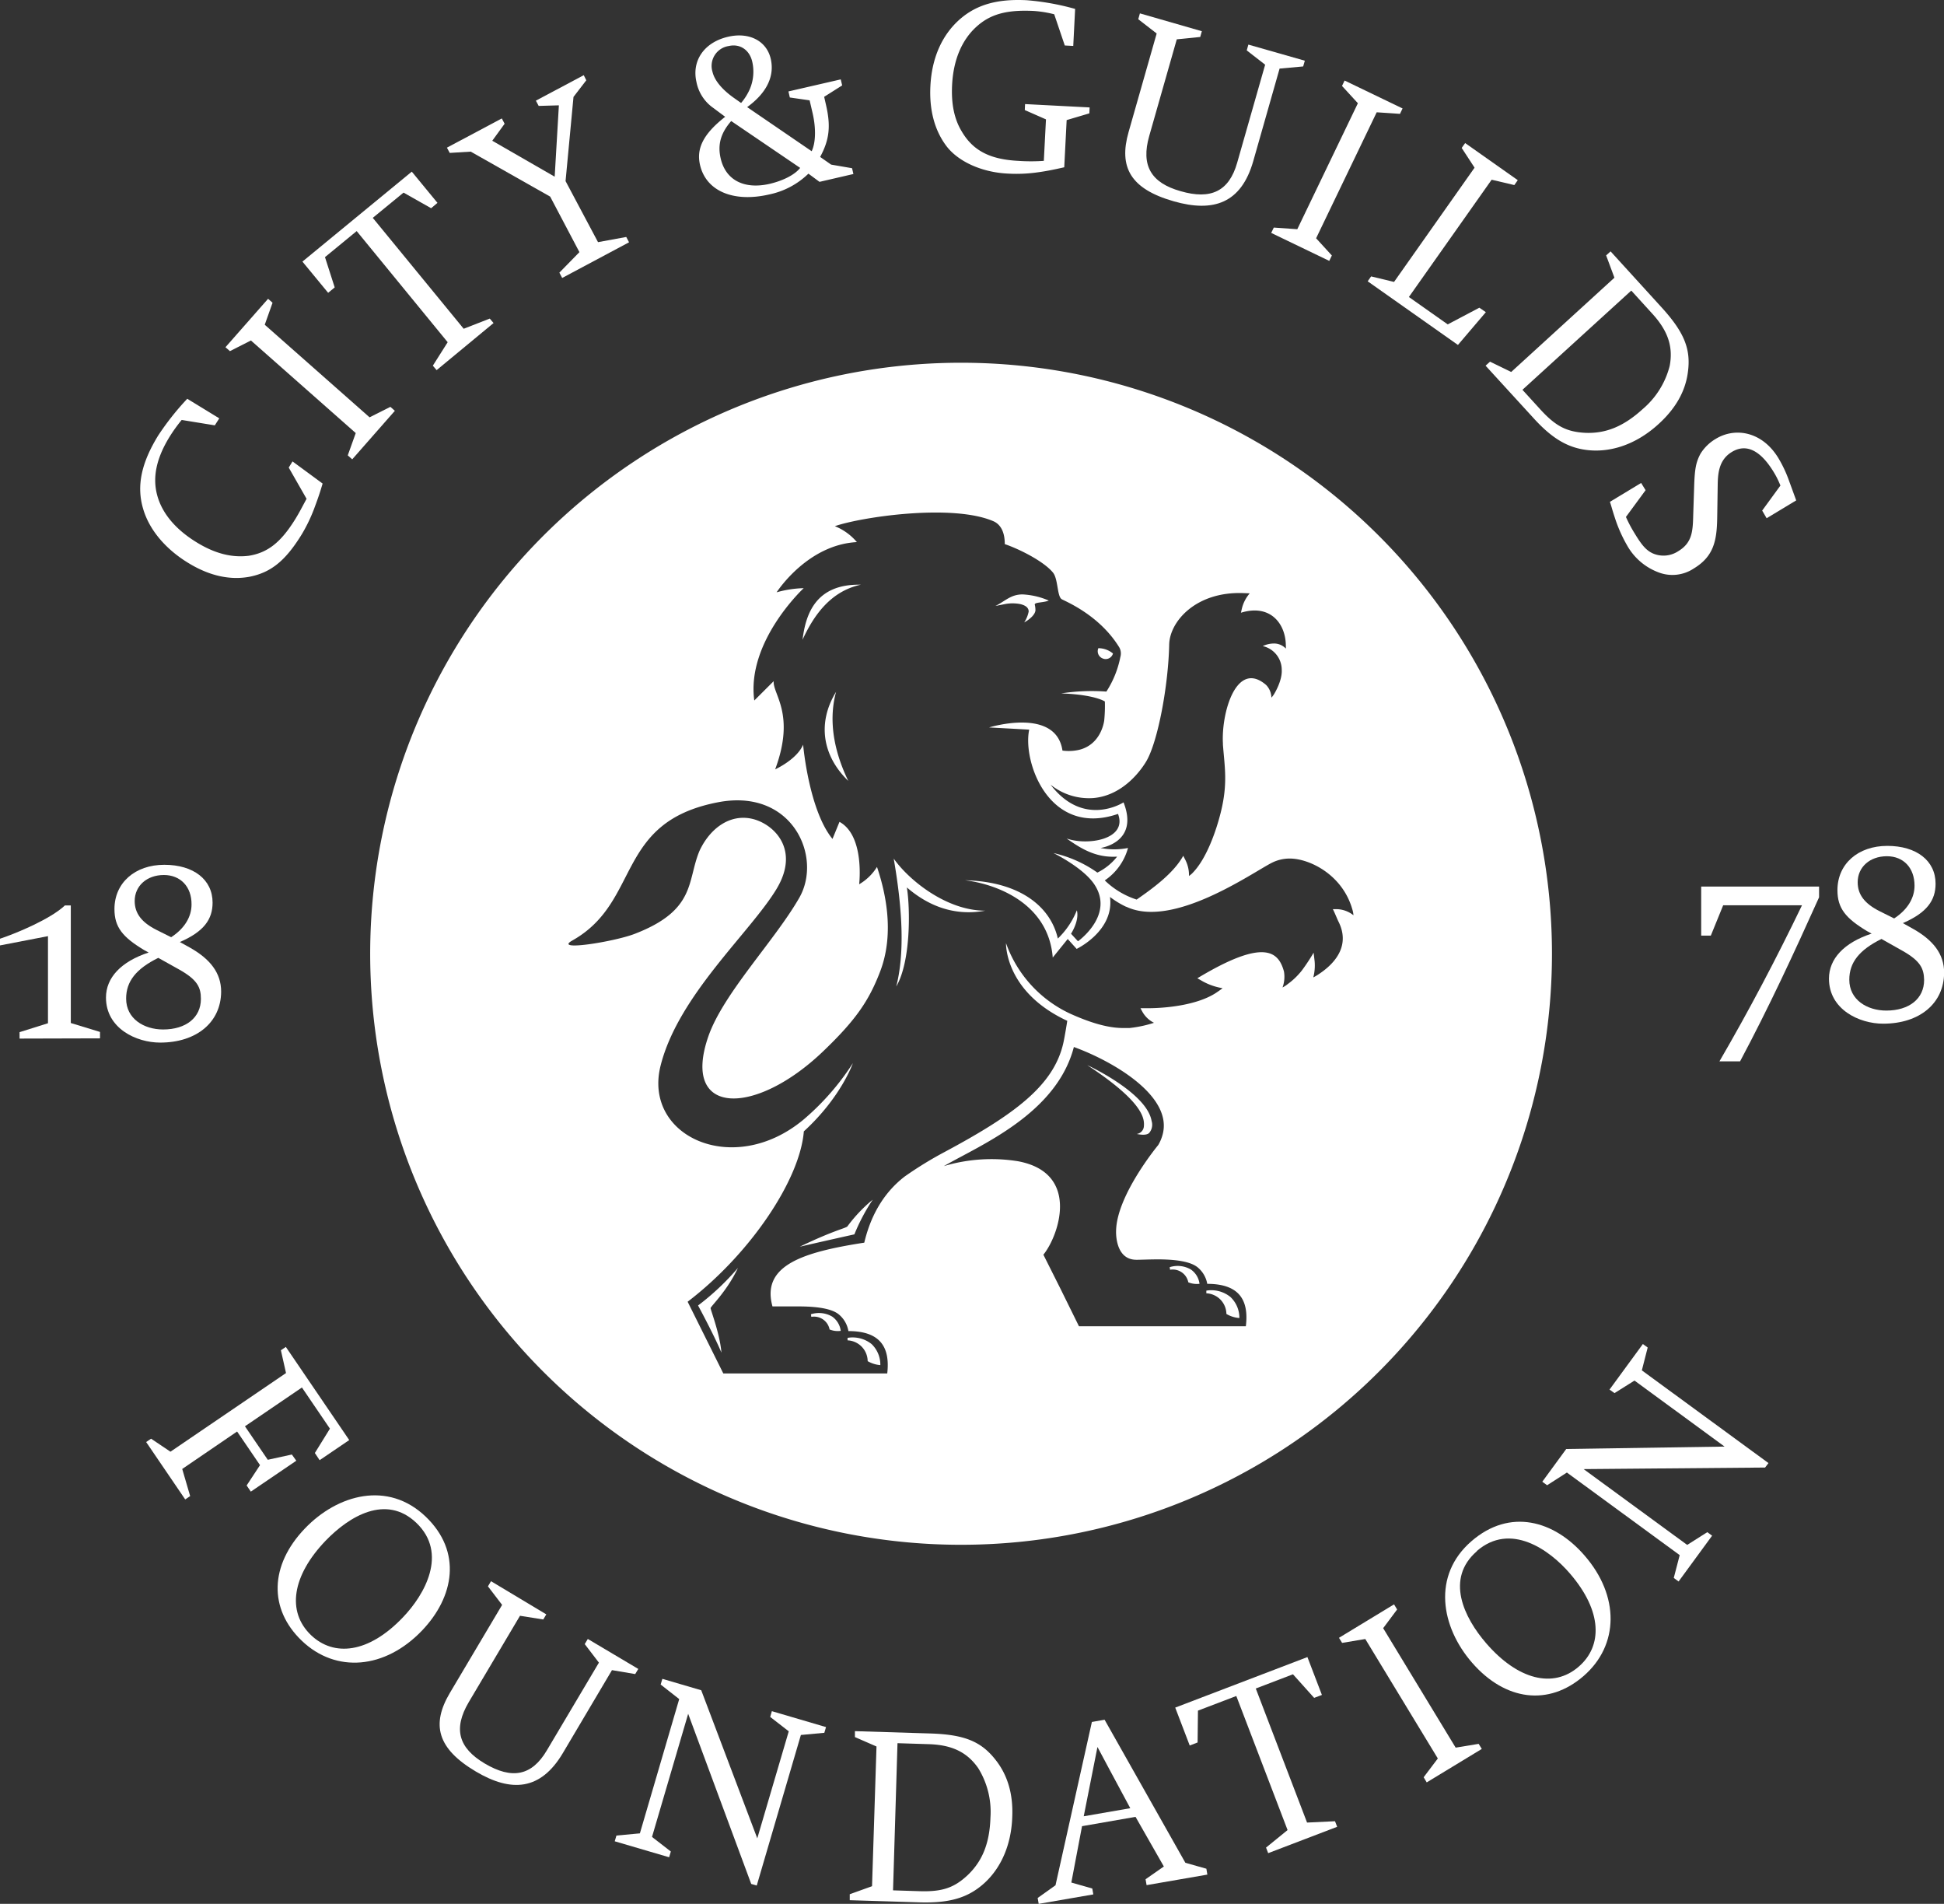 <?xml version="1.0" encoding="UTF-8"?> <svg xmlns="http://www.w3.org/2000/svg" id="Layer_1" data-name="Layer 1" viewBox="0 0 436.02 426.92"><rect x="0" y="0" width="436.02" height="426.92" fill="#333333" stroke="none"/><defs><style>.cls-1{fill:#fff;}</style></defs><path class="cls-1" d="M390.28,238h-4.63c6.61-11.36,12.74-23,18.52-35H386.49l-2.77,6.8h-2.16v-11H408v2.41C402.42,213.62,396.77,225.83,390.28,238Z"></path><path class="cls-1" d="M422.37,229.55c-5.35,0-12.15-3.18-12.15-10.1,0-4.45,3.37-8.06,9.57-10.1l-1-.54c-4.81-2.89-6.67-5.12-6.67-9.2,0-5.9,4.63-9.93,11.18-9.93s10.83,3.31,10.83,8.48c0,3.73-1.93,6.5-7.34,8.84l2.17,1.21c4.63,2.58,7.09,5.71,7.09,9.92C436,225,430.55,229.55,422.37,229.55Zm4.33-16.35L422,210.55c-5,2.47-7.22,5.29-7.22,9.14,0,4.51,4,6.92,8.3,6.92,5.11,0,8.48-2.65,8.48-6.86C431.51,217.17,430.73,215.48,426.7,213.2ZM423.21,192c-3.85,0-6.55,2.46-6.55,5.83,0,2.77,1.56,4.81,4.93,6.5l3.25,1.62c3.06-2,4.57-4.63,4.57-7.34C429.41,194.61,426.94,192,423.21,192Z"></path><path class="cls-1" d="M348.09,213.86A132.53,132.53,0,1,1,215.57,81.34,132.52,132.52,0,0,1,348.09,213.86ZM252,179.92c3.56,9.05-5.17,10.23-5.17,10.23a15.73,15.73,0,0,0,6.17,0,12.84,12.84,0,0,1-5.21,7.27,18.34,18.34,0,0,0,7.15,4.3c3.53-2.46,8.28-5.87,10.45-9.82.15.29.33.65.51,1a7.57,7.57,0,0,1,.78,3.53,8,8,0,0,0,.71-.58l.15-.16c3-3.08,5.18-9.14,6.27-13.54,1.62-6.52.85-10.21.48-15.19l0-.26c-.39-6.82,3-18.83,9.67-13.12a4.25,4.25,0,0,1,1.21,2.86,5.88,5.88,0,0,0,.65-.89s1.82-2.92,1.66-5.39a5.45,5.45,0,0,0-4.26-5.28,5.88,5.88,0,0,1,2.65-.58,3.62,3.62,0,0,1,2.53,1.14,6.67,6.67,0,0,0,0-.75c-.07-4.91-3.54-9.31-10.07-7.29l.21-.93a8.15,8.15,0,0,1,1.76-3.42C279.07,133,279,133,279,133c-10.71-.46-16.65,6.34-16.76,11.53-.2,9.23-2.52,21.65-5.09,26.1-.95,1.64-5,7.71-11.88,8.32a13.71,13.71,0,0,1-9.64-3C243.1,185.73,252,179.92,252,179.92Zm18.78,108a6.16,6.16,0,0,0-2.12-3.7c-1.75-1.48-5.55-1.8-8.78-1.82-2.2,0-4.13.1-5,.09-4.93,0-4.55-6.55-4.55-6.55.17-8,9.45-19.18,9.45-19.18a9.29,9.29,0,0,0,.95-2.22c2.52-8.76-11.24-16.63-19.87-19.76-3.91,15-20.92,21.95-29.17,26.71a37.31,37.31,0,0,1,16.66-1.09c14.08,2.64,9.08,16.79,5.67,20.95l3.77,7.51L242,297.4h37.43C280.17,291.37,277.8,287.89,270.77,287.89Zm-12.48-36.54a2.84,2.84,0,0,1-.56,2.68c-.39.37-1.21.54-2.79.22a1.86,1.86,0,0,0,1.61-1.68c.11-1.52.34-5.2-12.68-13.74C243.87,238.83,257.21,245,258.29,251.35Zm8.23,36.19a3.55,3.55,0,0,0-4.09-2.84l-.09-.58a5.86,5.86,0,0,1,4.76.53,4.58,4.58,0,0,1,1.93,3.2A5.06,5.06,0,0,1,266.52,287.54Zm8.54,7.09a4.7,4.7,0,0,0-4.5-4.65v-.6a6.8,6.8,0,0,1,5.41,1.43,6.41,6.41,0,0,1,2,4.71A6.58,6.58,0,0,1,275.06,294.63ZM191.29,238.4s-2.6,7.61-11,15.3c-.85,10.82-12,27.47-26.06,38.2l8,16.08H199c.69-6-1.68-9.5-8.71-9.5a6.17,6.17,0,0,0-2.12-3.71c-1.75-1.48-5.55-1.8-8.77-1.82-2.2,0-5.31,0-6.14,0-2.57-9.23,6.91-12.18,20.59-14.3,1.62-6.85,4.9-11.57,8.91-14.71h0l0,0,.14-.11a84.52,84.52,0,0,1,8.93-5.49c15.8-8.46,24.5-14.94,26.66-24.43.37-1.66.89-5,.89-5-14.11-6.55-13.74-17.41-13.74-17.41a27.61,27.61,0,0,0,14.54,15.87c5.24,2.35,8.85,3.13,11.61,3.15.81,0,1.55,0,1.55,0s.69-.07,1.29-.17a27.1,27.1,0,0,0,4.2-1A6.06,6.06,0,0,1,256.3,227c-.2-.36-.38-.67-.5-.92l1,0c5,.06,11.86-.79,15.89-3.41,0,0,1.05-.69,1.52-1.08a13.86,13.86,0,0,1-4.35-1.48l-1.33-.76.05,0c14.95-9,18.17-6,19.4-1.5a7.07,7.07,0,0,1-.32,3.58,7.19,7.19,0,0,0,1.23-.81,15.45,15.45,0,0,0,2.62-2.42,8,8,0,0,0,.61-.75,43.88,43.88,0,0,0,2.51-3.82l.23,1.93a10.64,10.64,0,0,1-.3,3.61,11.52,11.52,0,0,0,1.38-.83h0c3.89-2.61,6.87-6.6,4.23-11.76-.21-.42-1-2.36-1.23-2.71l.93,0a6.22,6.22,0,0,1,3.7,1.37,6,6,0,0,0-.26-1.34c-2.25-7.87-9.71-11.38-14-11.38a8.94,8.94,0,0,0-4.15,1c-4.68,2.44-22.11,14.7-32.51,9.82l-.06,0h0a19.78,19.78,0,0,1-3.63-2.21c1,7.62-7.48,11.65-7.48,11.65l-2-2.22-3.36,4.16c-1-12.59-13.41-16.62-19.72-17.33,12.46.28,19.26,6,20.86,13.07a18.06,18.06,0,0,0,4.27-6.34c.61,2.35-1.31,5.26-1.31,5.26l1.56,1.69s8.46-6,3.5-13c-2.63-3.68-9-6.78-9-6.78a27.39,27.39,0,0,1,9.85,4.38,12.91,12.91,0,0,0,4.43-3.58c-4.69.29-8-1.72-11.33-4.07,4.69,1.67,13.71.24,11.53-5.51-15.49,5.32-21.45-11.74-19.92-18.9l-9-.49s15-4.64,16.46,5.19a10.34,10.34,0,0,0,3.86-.2c4.62-1.22,5.4-5.86,5.5-6.5a33,33,0,0,0,.15-4.31s-2.2-1.54-9.79-1.81a44.55,44.55,0,0,1,10.13-.41,22,22,0,0,0,3.13-7.73,2.77,2.77,0,0,0,.1-.5h0a2.75,2.75,0,0,0-.46-1.88c-4.39-7-11.67-10-12.76-10.59s-.8-4.56-2-6c-2.08-2.53-7.54-5.26-10.8-6.37,0-1-.07-4-2.5-5.11-9.16-4-29.56-1-35.61,1.09a12.59,12.59,0,0,1,4.94,3.57c-11.18.59-18,11.26-18,11.26a24.43,24.43,0,0,1,6.07-.93s-12.89,11.95-11.08,25.19l4.35-4.34c-.25,2.91,4.95,7.38.33,19.78,0,0,4.88-2.21,6.27-5.54,0,0,1.27,14.65,6.59,21.14l1.57-3.83c5.72,3.14,4.41,14,4.41,14a11.57,11.57,0,0,0,4-3.89c1.69,5,4.12,14.5.72,23.42-2.52,6.59-5.48,10.92-12.8,17.93-15.29,14.64-31.9,14.55-25.77-3.28,3.34-9.7,15-21.62,20.47-31.24,5.18-9.2-1.67-24.5-18.23-21.34-23.27,4.44-17.22,22.28-32.71,31-4.44,2.49,9.3.31,13.94-1.47,13.88-5.33,11.75-11.9,14.56-18.6,2.28-4.95,6.74-8.39,11.86-7.2,4.67,1.09,10.83,6.73,5.44,15.7-5.84,9.72-22,23.81-26,39.58-4.07,15.93,16.32,25.27,32.06,12.14A56.89,56.89,0,0,0,191.29,238.4Zm55.06-93.05a5.15,5.15,0,0,1,3.28,1.19,1.7,1.7,0,0,1-2.4,1.07A1.73,1.73,0,0,1,246.35,145.35Zm-17-12.06a16.84,16.84,0,0,1,5.88,1.38c-1.24.5-3.09.35-3.15.87a5.44,5.44,0,0,1,.16,1.37c-.21,1.45-2.52,2.66-2.52,2.66a6.84,6.84,0,0,0,1-2.43c0-.82-.6-1.37-1.89-1.68a9,9,0,0,0-3.44,0l-2.13.42C225.45,134.81,226.68,133.29,229.36,133.29Zm-41.82,21.82c-2,7.32.08,14.52,2.73,20C184.39,169.42,183.3,162,187.54,155.11ZM180,143.46c.71-5.76,2.93-12.56,13.09-12.35C186.36,132.56,182.57,137.87,180,143.46ZM195.5,301.4a6.41,6.41,0,0,1,1.95,4.71,6.6,6.6,0,0,1-2.84-.89,4.72,4.72,0,0,0-4.51-4.66V300A6.8,6.8,0,0,1,195.5,301.4Zm-8.85-6.17a4.63,4.63,0,0,1,1.92,3.2,4.91,4.91,0,0,1-2.5-.31,3.56,3.56,0,0,0-4.1-2.83l-.09-.58A5.89,5.89,0,0,1,186.65,295.23Zm-27.27-1.92c-.09.21,2.08,5.7,2.43,10-1.75-4.14-5.22-10.53-5.24-10.57a56.6,56.6,0,0,0,8.94-8.42C163.15,289.36,159.61,292.74,159.38,293.31Zm32.25-16.52s-6.67,1.48-12.25,2.77c7.56-3.64,10.14-4.09,10.67-4.54a33.09,33.09,0,0,1,5.69-6A43.34,43.34,0,0,0,191.63,276.79ZM203.4,199c.77,4.72.9,16.63-2.38,22.21,1.84-7.21,1.5-16.76-.57-28.68,3.4,4.83,11.83,11.68,20.53,11.68C212.89,205.7,207,202.1,203.4,199Z"></path><path class="cls-1" d="M72.36,108.43c-.78,2.66-1.3,4-1.94,5.74a36.17,36.17,0,0,1-2.68,5.55c-3.67,6-6.93,8.65-11.77,9.61-4.42.82-9-.23-13.58-3-5-3-8.86-7.32-10.29-12.25-1.54-5.19-.34-10.35,3.36-16.39A60.66,60.66,0,0,1,42,89.42l7.18,4.39-1,1.57-7.43-1.21A34.45,34.45,0,0,0,38,98c-2.94,4.8-3.8,9-2.77,12.95,1.08,4.13,4.14,7.77,8.9,10.68,4.09,2.51,7.89,3.46,11.64,3,4.26-.67,7.24-3,10.5-8.29.9-1.48,1.11-1.93,2.49-4.49l-4-7,.85-1.38Z"></path><path class="cls-1" d="M79,103l-1-.89,1.79-5L56.28,76.35l-4.71,2.39-1-.88L60.13,67l1,.89-1.75,4.93L82.89,93.58l4.67-2.35,1,.89Z"></path><path class="cls-1" d="M96.7,46.69l-6.19-3.5-6.9,5.66L104,73.72l5.85-2.28.85,1L97.93,83l-.85-1,3.33-5.26L80,51.82l-7.11,5.84,2.18,6.79L73.6,65.66l-5.77-7L92.36,38.49l5.76,7Z"></path><path class="cls-1" d="M128.63,21.73l-1.78,18.88,7.28,13.69,6.33-1.16.63,1.19-15,8-.63-1.19,4.5-4.6L123.4,44.09,105.58,34l-4.71.29-.63-1.18,12.31-6.55.63,1.19-2.77,3.81,14,8.06.94-16-4.53.13-.63-1.18,10.74-5.71L131.5,18Z"></path><path class="cls-1" d="M184.85,21.71l.42,1.84c1.09,4.73.77,7.78-1.32,11.64l2.46,1.72,4.7.81.3,1.3-7.6,1.76-2.49-1.84a17.78,17.78,0,0,1-8.82,4.67c-8.05,1.85-14.15-.8-15.49-6.62-.82-3.53.54-6.82,5.64-10.8l-3.05-2.27a9.25,9.25,0,0,1-3.39-5.52c-1.11-4.84,1.78-8.94,7.11-10.16,4.72-1.09,8.62.93,9.55,4.95.85,3.7-.68,7.48-5.29,10.83l14.47,9.89c.89-1.86,1-5,.24-8.41l-.7-3-4.44-.64-.31-1.36,11.73-2.7.32,1.35Zm-21.4-11.39a4.51,4.51,0,0,0-3.65,5.77c.48,2.06,2.33,4.15,5,6l1.42,1a12.62,12.62,0,0,0,2-3.21,10,10,0,0,0,.53-5.91C168.19,11.24,166,9.73,163.45,10.32ZM164,27.14c-2.35,2.71-3.08,5.28-2.36,8.38,1.11,4.84,5.22,7,10.93,5.72,3-.7,5.65-2,6.9-3.59Z"></path><path class="cls-1" d="M239.24,26.93l-.54,10.58c-2.6.59-4.23.9-6,1.14a33.88,33.88,0,0,1-6.77.27c-5.74-.3-11.09-2.69-13.75-6.29s-3.77-8.18-3.5-13.36c.32-6.35,2.66-11.59,6.8-15.12C219.19,1,223.78-.28,230.29.05A56.72,56.72,0,0,1,241.14,2l-.42,8.3-1.9-.1-2.37-7a25.4,25.4,0,0,0-4.55-.74c-6.18-.31-9.86.73-13,3.63s-5.06,7.28-5.35,12.91c-.22,4.18.44,7.62,2.14,10.44,2.52,4.32,6.32,6.3,12.67,6.63a41.18,41.18,0,0,0,5.76,0l.48-9.3-4.75-2.09.06-1.34,14.48.75-.06,1.33Z"></path><path class="cls-1" d="M287,15.38l-5.91,20.76c-2.7,9.44-8.92,11.55-17.83,9-9.71-2.77-12.38-7.65-10.13-15.53l6.3-22.1L255.3,4.31,255.67,3l13.89,4-.36,1.29-5.26.53-6.18,21.67c-1.9,6.65.43,10.51,7,12.37,6.87,2,10.91,0,12.72-6.35l6.28-22-4.13-3.21L280,10l12.66,3.61-.37,1.29Z"></path><path class="cls-1" d="M285.12,52.23l.58-1.2,5.27.37,13.59-28.25L301,19.27l.58-1.21,13,6.26L314,25.53l-5.22-.35L295.19,53.43l3.53,3.86-.58,1.21Z"></path><path class="cls-1" d="M327,77.35,306.76,63.08l.77-1.1,5.14,1.24L330.73,37.6l-2.89-4.43.78-1.09,11.8,8.32-.77,1.1-5.09-1.2L316,66.6l8.71,6.14L331.8,69l1.46,1Z"></path><path class="cls-1" d="M354.83,100.74c-3.91-.74-7.17-2.9-10.89-7L333.2,82l1-.9,4.75,2.31L362.1,62.27l-1.86-5,1-.9,11.34,12.45c5.08,5.56,6.72,9.35,6,14.61-.56,4.36-2.79,8.2-6.54,11.62C366.88,99.8,360.66,101.84,354.83,100.74Zm19.66-18.67c.83-4.31-.39-7.88-3.88-11.71l-4.73-5.2L341.47,87.41l4.06,4.45c3.42,3.75,5.93,5,10.1,5.2,4.54.17,8.52-1.42,12.81-5.33A18.75,18.75,0,0,0,374.49,82.07Z"></path><path class="cls-1" d="M371.92,128.32a13.48,13.48,0,0,1-7-6.06,31.83,31.83,0,0,1-2.67-6c-.77-2.34-.76-2.54-1.16-3.73l7-4.23,1,1.62-4.41,6a30.08,30.08,0,0,0,2,3.76c1.5,2.48,2.5,3.7,4,4.4a6,6,0,0,0,5.76-.5c3.1-1.88,3.24-4.44,3.33-8l.22-6.73c.13-3.66.38-5.18,1.42-7.12a10,10,0,0,1,3.45-3.34c4.29-2.6,10.32-1.7,14,4.31a28.3,28.3,0,0,1,2.43,5.18l1.58,4.33-6.63,4-1-1.72,4.09-5.61a19.12,19.12,0,0,0-1.49-3c-1.74-2.86-5.07-7.16-9.41-4.53-3,1.82-3.14,5-3.17,7.67l-.11,7.24c-.1,4.89-.73,8.47-5.21,11.19A8.68,8.68,0,0,1,371.92,128.32Z"></path><path class="cls-1" d="M70.62,325.82,74,320.36l-6.28-9.23-12.78,8.7,5.12,7.51,5.4-1.18,1,1.39-10.2,6.93-.94-1.38,3-4.56L53.18,321,40.87,329.4l1.78,6.08-1.11.75-8.76-12.87,1.11-.75,4.34,2.92,25.92-17.64L63,302.78l1.11-.75,14.22,20.89-6.64,4.51Z"></path><path class="cls-1" d="M67.69,367.92c-7.46-7.13-7.2-16.92.66-25.14,7.36-7.7,18.66-10.79,27.12-2.7,8.22,7.87,6.4,18-.81,25.55C86.37,374.29,75.35,375.25,67.69,367.92Zm25.68-26.45C86.56,335,78.31,340,73,345.52c-7.44,7.78-8.76,15.85-3.24,21.14,5.08,4.85,12.84,4.17,20.62-4C95.23,357.61,100.55,348.33,93.37,341.47Z"></path><path class="cls-1" d="M137.26,374.51l-11,18.57c-5,8.44-11.57,8.89-19.54,4.16-8.68-5.15-10-10.55-5.83-17.6l11.73-19.76-3.18-4.16.69-1.15L122.53,362l-.68,1.15-5.22-.83-11.5,19.38c-3.53,6-2.27,10.26,3.58,13.74,6.14,3.64,10.56,2.76,13.92-2.9l11.7-19.71-3.18-4.16.69-1.15,11.32,6.72-.69,1.15Z"></path><path class="cls-1" d="M179.63,389.05l-9.9,33.76-1.24-.36L154.35,384.3l-8.11,27.61,4.22,3.27-.38,1.29-12.2-3.58.38-1.29,5.26-.49L152.34,381l-4.16-3.26.38-1.28,8.72,2.56,12.57,33.21,7.06-24L172.75,385l.37-1.29,12.15,3.57-.38,1.28Z"></path><path class="cls-1" d="M219.13,423.59c-3.26,2.3-7.08,3.13-12.59,3l-15.95-.49,0-1.34,5-1.8,1-31.33-4.84-2.11,0-1.33,16.84.52c7.52.23,11.38,1.69,14.66,5.86,2.74,3.43,4,7.71,3.79,12.78C226.84,414.28,224,420.17,219.13,423.59Zm.27-27.11c-2.51-3.6-5.92-5.21-11.1-5.37l-7-.22-1,33,6,.19c5.07.15,7.72-.77,10.77-3.63,3.27-3.14,4.9-7.11,5.08-12.91A18.63,18.63,0,0,0,219.4,396.48Z"></path><path class="cls-1" d="M257.17,422.72l-.23-1.32,4.1-2.86-6.35-11.13-12,2.09-2.4,12.64,4.7,1.34.23,1.32-12.25,2.12-.23-1.32,4-2.85,8.16-36.62,2.85-.5,18.12,32.08,4.71,1.33.22,1.32Zm-8.42-26.11-2.6-4.87-3.08,15.54,10.44-1.81Z"></path><path class="cls-1" d="M294.75,380.73,290,375.44l-8.34,3.19,11.5,30.06,6.27-.3.48,1.25-15.47,5.91-.48-1.25,4.83-3.93-11.5-30.06-8.6,3.28-.08,7.14-1.77.68-3.25-8.5,29.65-11.33,3.25,8.49Z"></path><path class="cls-1" d="M320,399.68l-.69-1.15,3.18-4.21-16.27-26.79-5.2.87-.7-1.14,12.35-7.5.69,1.15-3.13,4.19,16.26,26.79,5.16-.85.7,1.14Z"></path><path class="cls-1" d="M355.17,375.84c-7.8,6.76-17.52,5.59-25-3-7-8.05-9-19.58-.13-27.25,8.6-7.44,18.52-4.68,25.35,3.21C363.27,357.84,363.18,368.91,355.17,375.84Zm-23.92-28c-7.12,6.17-2.92,14.86,2.11,20.67,7.05,8.14,15,10.21,20.74,5.21,5.32-4.6,5.36-12.38-2-20.9C347.49,347.46,338.76,341.29,331.25,347.79Z"></path><path class="cls-1" d="M368.25,307.29l28.4,20.79-.76,1-40.7.35,23.23,17,4.51-2.86,1.08.79-7.52,10.27-1.08-.8,1.33-5.11-25.3-18.52L347,333.05l-1.08-.79,5.37-7.34,35.52-.54-20.21-14.8-4.48,2.81L361,311.6l7.48-10.22,1.08.79Z"></path><path class="cls-1" d="M4.39,232.89v-1.44l6.37-2V209.92L0,212v-1.5c3.79-1.26,11.37-4.45,14.55-7.46h1.33V229.4l6.55,2v1.44Z"></path><path class="cls-1" d="M35.92,233.79c-5.35,0-12.15-3.18-12.15-10.1,0-4.45,3.37-8.06,9.57-10.1l-1-.54c-4.81-2.89-6.67-5.12-6.67-9.2,0-5.9,4.63-9.93,11.18-9.93s10.83,3.31,10.83,8.48c0,3.73-1.92,6.5-7.34,8.84l2.17,1.2c4.63,2.59,7.09,5.72,7.09,9.93C49.57,229.22,44.1,233.79,35.92,233.79Zm4.33-16.35-4.75-2.65c-5,2.47-7.21,5.29-7.21,9.14,0,4.51,4,6.92,8.29,6.92,5.12,0,8.48-2.65,8.48-6.86C45.06,221.41,44.28,219.72,40.25,217.44Zm-3.49-21.23c-3.84,0-6.55,2.46-6.55,5.83,0,2.77,1.56,4.81,4.93,6.5l3.25,1.62c3.07-2,4.57-4.63,4.57-7.34C43,198.85,40.49,196.21,36.76,196.21Z"></path></svg> 